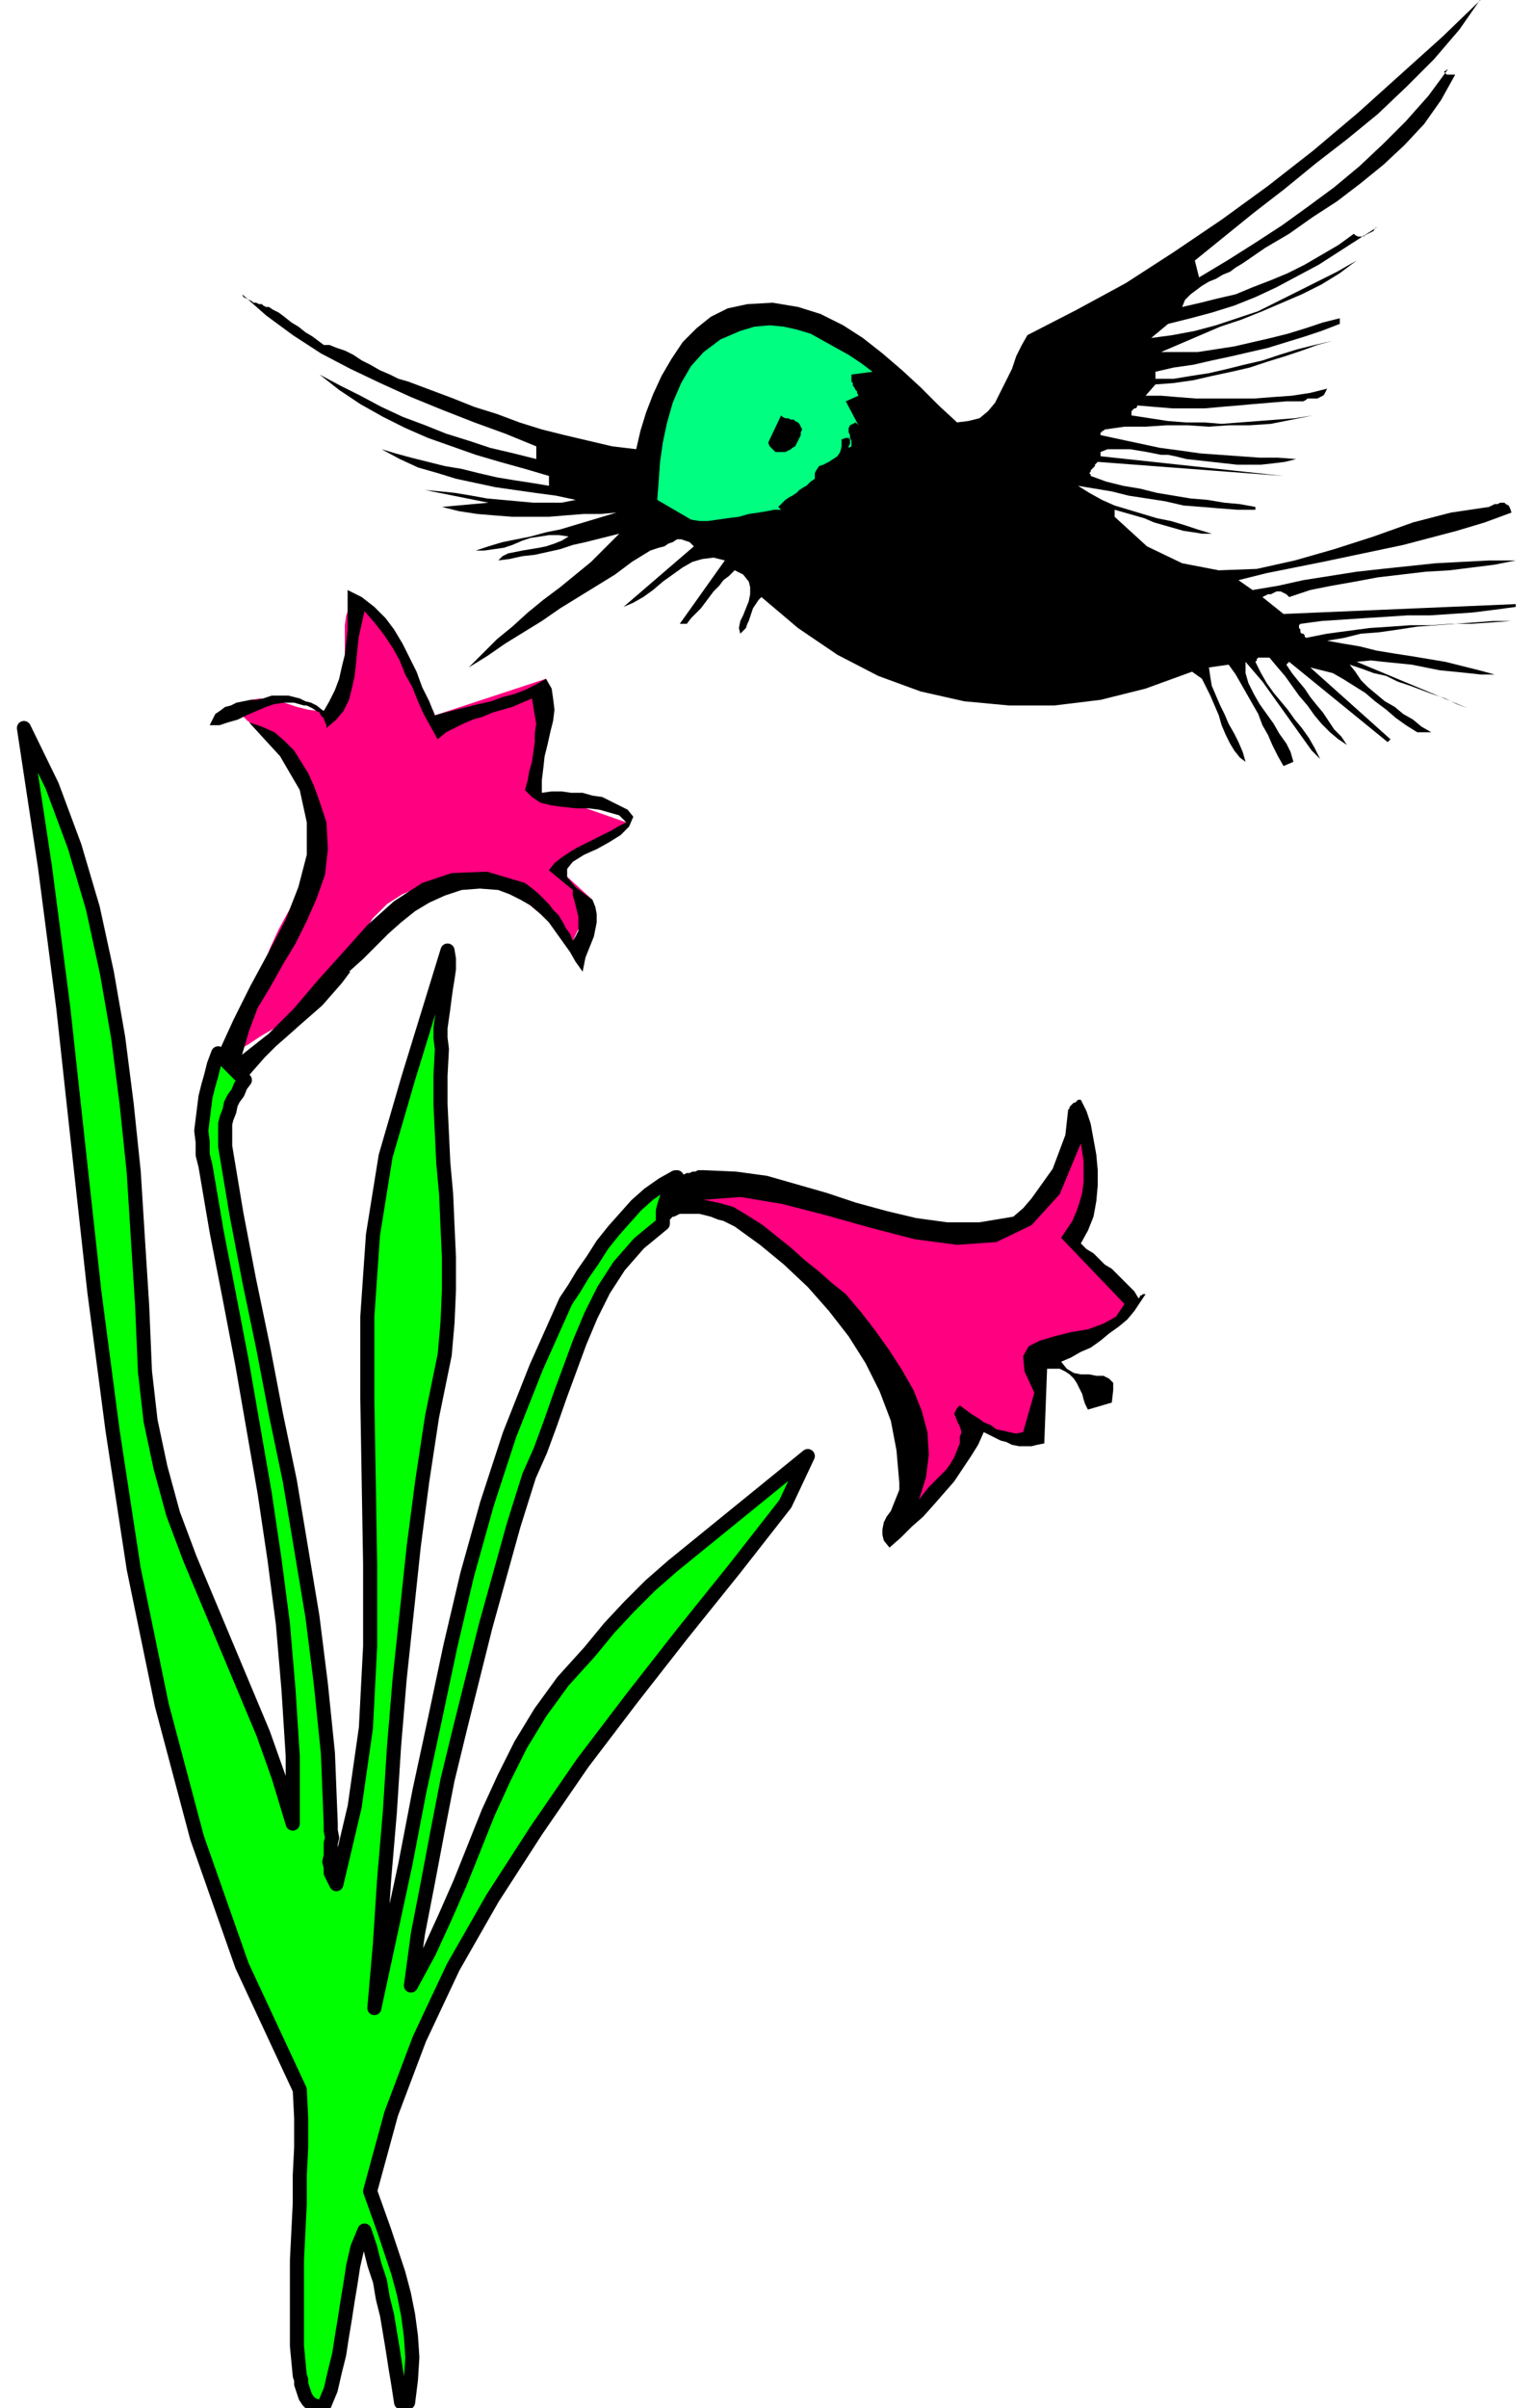 <svg xmlns="http://www.w3.org/2000/svg" fill-rule="evenodd" height="228" preserveAspectRatio="none" stroke-linecap="round" viewBox="0 0 1090 1710" width="145.333"><style>.pen1{stroke:none}.brush2{fill:#ff0080}.brush4{fill:#000}</style><path class="pen1 brush2" fill-rule="nonzero" d="m168 505 1 1 3 2 4 4 6 4 6 6 7 6 6 7 7 8 6 8 4 7 4 8 2 9 1 9-1 9-1 9-2 9-2 9-3 8-4 7-4 7-4 7-6 11-6 13-6 15-6 14-6 14-5 13-4 10-2 7-1 2h1l5-2 8-4 9-6 12-7 13-10 13-13 15-15 13-18 14-21 10-10 11-7 12-5 12-4 11-2h27l5 1h2l52 43 14-29-23-21 47-34-60-21v-1l-1-1v-2l-1-2-1-3-1-3v-10l1-3 1-4 1-5v-7l1-8 1-8 1-7v-7l1-5v-5l-79 26-1-3-4-6-5-10-6-11-8-12-7-13-8-10-7-9-7-5-4-1-4 4-2 5-1 7v28l-1 9-1 8-2 7-3 6-5 2-6 1-8-1-8-2-9-3-9-2-8-1-7 1-6 2-4 6z"/><path class="pen1" fill-rule="nonzero" style="fill:#0f0" d="m480 836-9 5-10 7-9 8-8 9-8 9-8 10-7 11-7 10-6 10-6 9-21 47-19 48-16 49-14 50-12 51-11 52-11 51-10 52-11 51-11 51 4-46 3-46 4-47 3-47 4-48 5-47 5-47 6-46 7-46 9-44 2-23 1-23v-23l-1-22-1-23-2-22-1-21-1-21v-20l1-19-1-8v-7l1-7 1-7 1-8 1-7 1-6 1-7v-7l-1-6-28 91-16 55-9 56-4 58v58l1 59 1 59v58l-3 58-8 56-13 55-2-4-2-4v-4l-1-4 1-4v-9l1-4-1-5v-5l-2-50-5-49-6-48-8-48-8-48-10-48-9-47-10-48-9-47-8-48v-16l1-4 2-5 1-5 2-4 3-4 2-5 3-4-19-19-3 8-2 8-2 7-2 8-1 8-1 8-1 8 1 8v9l2 8 8 47 9 46 9 47 8 46 8 46 7 47 6 46 4 47 3 47v48l-10-33-11-31-13-31-13-31-13-31-13-31-12-32-9-33-7-33-4-35-2-47-3-47-3-48-5-48-6-47-8-46-10-46-13-44-16-43-20-41 15 99 13 100 11 101 11 100 13 99 15 98 20 97 25 94 32 91 41 88 1 20v21l-1 20v20l-1 20-1 20v61l2 21 1 3v3l1 3 1 3 1 3 2 3 2 2 2 1 3 1h4l5-12 3-13 3-12 2-13 2-12 2-13 2-12 2-13 3-13 5-12 4 12 3 12 4 12 2 12 3 12 2 12 2 12 2 13 2 12 2 13h5l2-16 1-16-1-15-2-15-3-15-4-15-5-15-5-15-5-14-5-14 15-55 20-53 24-51 28-49 31-48 33-48 35-46 36-46 37-46 36-46 16-34-16 13-16 13-16 13-16 13-16 13-16 13-16 14-15 15-14 15-14 17-19 21-16 22-14 23-12 24-11 24-10 25-10 25-11 25-11 24-13 24 5-37 7-36 7-37 7-36 9-37 9-36 9-36 10-36 10-36 11-35 8-18 7-19 7-20 7-19 7-19 8-19 9-18 11-17 14-16 17-14v-9l1-4 1-3 1-3 2-4 1-3 2-4 2-3z"/><path fill="none" style="stroke:#000;stroke-width:10;stroke-linejoin:round" d="m480 836-9 5-10 7-9 8-8 9-8 9-8 10-7 11-7 10-6 10-6 9-21 47-19 48-16 49-14 50-12 51-11 52-11 51-10 52-11 51-11 51 4-46 3-46 4-47 3-47 4-48 5-47 5-47 6-46 7-46 9-44 2-23 1-23v-23l-1-22-1-23-2-22-1-21-1-21v-20l1-19-1-8v-7l1-7 1-7 1-8 1-7 1-6 1-7v-7l-1-6-28 91-16 55-9 56-4 58v58l1 59 1 59v58l-3 58-8 56-13 55-2-4-2-4v-4l-1-4 1-4v-9l1-4-1-5v-5l-2-50-5-49-6-48-8-48-8-48-10-48-9-47-10-48-9-47-8-48v-16l1-4 2-5 1-5 2-4 3-4 2-5 3-4-19-19-3 8-2 8-2 7-2 8-1 8-1 8-1 8 1 8v9l2 8 8 47 9 46 9 47 8 46 8 46 7 47 6 46 4 47 3 47v48l-10-33-11-31-13-31-13-31-13-31-13-31-12-32-9-33-7-33-4-35-2-47-3-47-3-48-5-48-6-47-8-46-10-46-13-44-16-43-20-41 15 99 13 100 11 101 11 100 13 99 15 98 20 97 25 94 32 91 41 88 1 20v21l-1 20v20l-1 20-1 20v61l2 21 1 3v3l1 3 1 3 1 3 2 3 2 2 2 1 3 1h4l5-12 3-13 3-12 2-13 2-12 2-13 2-12 2-13 3-13 5-12 4 12 3 12 4 12 2 12 3 12 2 12 2 12 2 13 2 12 2 13h5l2-16 1-16-1-15-2-15-3-15-4-15-5-15-5-15-5-14-5-14 15-55 20-53 24-51 28-49 31-48 33-48 35-46 36-46 37-46 36-46 16-34-16 13-16 13-16 13-16 13-16 13-16 13-16 14-15 15-14 15-14 17-19 21-16 22-14 23-12 24-11 24-10 25-10 25-11 25-11 24-13 24 5-37 7-36 7-37 7-36 9-37 9-36 9-36 10-36 10-36 11-35 8-18 7-19 7-20 7-19 7-19 8-19 9-18 11-17 14-16 17-14v-9l1-4 1-3 1-3 2-4 1-3 2-4 2-3h0"/><path class="pen1 brush4" fill-rule="nonzero" d="M814 919h-2l-1 1h-1v1l-1 1-3-5-4-4-4-4-4-4-4-4-5-3-4-4-4-4-5-3-4-4 5-9 4-10 2-11 1-11v-11l-1-11-2-11-2-11-3-9-4-8h-2l-1 1-1 1h-1l-1 1-1 1-1 1v1l-1 1-1 9-1 9-3 8-3 8-3 8-5 7-5 7-5 7-6 7-7 6-24 4h-23l-22-3-21-5-22-6-21-7-21-6-21-6-22-3-23-1h-4l-2 1h-2l-2 1h-2l-2 1h-2l-2 1-1 1-2 3-2 4-1 3-2 4-1 3-1 3-1 4v9h1v-1h1l1-1h1l1-1 1-1 1-1h1l4-2h14l4 1 4 1 5 2 4 1 4 2 4 2 18 13 17 14 17 16 15 17 14 18 12 19 10 20 8 21 4 21 2 23v5l-2 5-2 5-2 5-3 4-2 4-1 5v4l1 4 4 5 8-7 8-8 8-7 8-9 7-8 7-8 6-9 6-9 5-8 4-9 4 2 4 2 4 2 4 1 4 2 5 1h9l4-1 5-1 2-53h9l4 2 3 2 3 3 2 3 2 4 2 4 1 4 1 3 2 4 17-5 1-9v-5l-3-3-4-2h-5l-5-1h-6l-5-1-5-3-4-5 7-3 7-4 7-3 7-5 6-5 7-5 6-5 5-6 4-6 4-6zM248 690l10-9 9-9 9-9 9-8 10-8 10-6 11-5 12-4 13-1 13 1 8 3 8 4 7 4 7 6 6 6 5 7 5 7 5 7 4 7 5 7 1-5 1-5 2-5 2-5 2-5 1-5 1-5v-6l-1-5-2-5-12-9-6-7v-6l4-5 8-5 9-4 9-5 8-5 6-6 3-7-4-5-6-3-6-3-6-3-7-1-7-2h-8l-7-1h-7l-7 1v-9l1-8 1-9 2-8 2-9 2-8 1-8-1-8-1-7-4-7-7 4-8 4-8 3-8 2-8 3-9 2-8 2-8 2-8 2-7 2-4-10-5-10-4-11-5-10-5-10-6-10-6-8-8-8-9-7-10-5v28l-1 9-1 9-2 8-2 9-3 8-4 8-4 7-5-4-4-2-4-1-4-2-4-1-4-1h-12l-3 1-3 1-5 1h-4l-5 1-5 1-4 2-4 1-4 3-3 2-2 4-2 4h7l6-2 7-2 6-3 7-3 7-3 6-2 7-1h7l7 2h2l2 1 2 1 3 2 2 1 1 2 2 2 1 3 1 2v2l7-6 5-6 4-8 2-8 2-9 1-9 1-10 1-9 2-9 2-9 7 8 7 9 6 9 5 9 4 10 5 9 4 10 4 9 5 9 5 9 6-5 6-3 6-3 7-3 7-2 7-3 7-2 7-2 7-3 7-3 1 6 1 6 1 6-1 7v6l-1 7-1 7-2 7-1 6-2 7 5 5 6 4 8 2 8 1 9 1h9l8 1 7 2 7 2 5 5-6 3-5 3-6 3-6 3-6 3-6 3-5 3-6 4-5 4-4 5 17 14v4l1 3 1 4 1 4 1 4v10l-2 4-2 3-2-5-3-4-2-4-3-5-4-4-3-4-4-4-4-4-5-4-4-3-27-8-25 1-21 7-20 13-19 17-17 19-18 20-17 20-18 18-19 15 5-17 6-16 9-15 9-16 9-15 8-16 7-16 6-17 2-18-1-19-3-9-3-9-3-8-4-9-5-8-5-8-7-7-7-6-9-4-9-3 22 24 14 24 5 23v23l-6 23-9 23-12 23-13 24-12 24-11 24 19 19 7-8 7-8 8-8 8-7 9-8 8-7 8-7 7-8 7-8 6-8z"/><path class="pen1 brush4" fill-rule="nonzero" d="m1053-2-16 23-18 21-20 20-20 19-22 18-22 17-22 18-22 17-21 17-21 17 3 12 20-12 19-12 20-13 18-13 19-14 18-15 17-16 16-16 16-18 14-19-3 2 1 1 1 1h6l-10 18-12 17-14 15-15 14-16 13-17 13-17 11-17 12-17 10-16 11-5 3-4 3-5 2-5 3-5 2-5 3-4 3-4 3-4 4-2 5 13-3 12-3 13-3 12-5 13-5 12-5 12-6 12-7 12-7 11-8 1 1 2 1h4l1-1 2-1 2-1 2-1 1-2 2-1-14 9-14 9-14 9-15 8-15 8-15 7-15 6-16 5-15 4-16 4-12 10 15-2 16-3 15-4 15-5 15-5 14-7 14-7 14-7 14-7 14-8-12 9-13 8-14 7-14 6-14 6-15 6-15 5-14 6-14 6-14 6h26l13-2 13-2 13-3 13-3 12-3 13-4 12-4 12-3v4l-13 5-12 4-13 4-13 4-13 3-13 3-14 3-13 3-14 2-13 3v5h13l12-2 13-2 13-3 12-3 13-3 12-4 13-4 12-3 13-3-11 3-11 4-12 4-13 4-12 4-13 3-14 3-13 3-14 2-13 1-7 8h11l12 1 13 1h41l13-1 14-1 13-2 12-3-1 2-1 2-1 1-2 1-2 1h-7l-1 1-2 1h-12l-12 1-12 1-11 1-12 1-11 1h-23l-12-1-12-1h-1v1l-1 1h-1l-1 1-1 1v3l13 2 13 2 13 1h13l12 1 13-1 13-1 13-1 13-1 13-2-15 3-15 3-15 1h-15l-14 1-15-1h-15l-15 1h-15l-14 2-1 1h-1v1h-1v2l14 3 14 3 14 3 15 2 14 2 14 1 14 1 14 1h13l13 1-8 2-8 1-9 1h-17l-9-1-9-1-9-1-9-1-8-2-5-1h-5l-5-1-5-1-6-1-6-1h-16l-5 2v3l130 14-132-10-1 1-1 1v1l-1 1-1 1-1 1v1l-1 1 1 1v1l11 4 12 3 12 2 12 3 12 2 12 2 12 1 12 2 11 1 11 2v2h-13l-13-1-12-1-13-1-13-3-13-2-13-2-12-3-12-2-12-2 8 5 9 5 9 4 10 3 10 3 10 3 10 2 10 3 9 3 10 3h-7l-6-1-7-1-7-2-7-2-7-2-7-3-7-2-7-2-7-2v5l23 21 25 12 26 5 27-1 27-6 28-8 28-9 28-10 27-7 27-4 2-1 2-1h2l2-1h3l1 1 2 1 1 2 1 3-19 7-20 6-19 5-19 5-19 4-19 4-19 4-20 4-20 4-20 5 10 7 18-3 18-4 19-3 19-3 18-2 19-2 19-2 19-1 19-1h19l-15 3-16 2-16 2-17 1-17 2-17 2-16 3-17 3-15 3-15 5-2-2-2-1-2-1h-3l-2 1-2 1h-2l-2 1-2 1 15 12 165-7v2l-15 2-16 2-15 1-15 1h-16l-15 1-16 1-15 1-15 1-15 2-1 1v2l1 1v2l1 1h1l1 1v1l1 1 15-3 15-2 15-2 15-1 14-1h15l14-1h14l15-1 14-1h-13l-13 1-14 1-13 1-14 1-13 2-14 2-13 1-12 3-12 2 11 2 12 2 12 3 12 2 13 2 12 2 12 2 12 3 12 3 11 3h-10l-9-1-10-1-10-1-10-2-10-2-10-1-10-1-9-1-10 1 79 33-8-3-8-4-9-3-8-3-8-3-9-3-8-4-9-2-8-3-9-3 4 5 4 6 5 5 6 5 6 5 7 4 6 5 7 4 6 5 7 4h-10l-8-5-7-5-7-6-8-6-7-6-8-5-8-5-7-4-8-2-8-2 57 51-2 2-70-57-2 2 4 6 4 5 5 6 4 6 4 5 5 6 4 6 4 6 5 5 4 6-6-4-6-5-6-6-5-6-5-7-6-7-5-7-5-7-6-7-5-6h-8l-1 1v1l-1 1 4 8 4 7 5 7 5 6 5 6 5 7 5 6 5 7 4 7 4 8-6-6-5-7-5-7-5-7-5-7-5-7-5-7-5-7-6-7-6-7v8l2 7 4 8 4 7 5 7 5 7 4 7 5 7 3 6 2 7-7 3-4-7-4-8-3-7-4-7-3-8-4-7-4-7-4-7-4-7-5-7-14 2 1 7 1 6 3 7 3 7 3 6 3 7 4 7 3 6 3 7 2 7-4-3-4-5-3-5-3-6-3-7-2-7-3-7-3-7-3-6-3-6-7-5-33 12-32 8-33 4h-32l-32-3-31-7-30-11-29-15-28-19-26-22-2 2-2 3-2 3-1 3-1 3-1 3-1 2-1 3-2 2-2 2-1-4 1-5 2-4 2-5 2-5 1-5v-5l-1-4-4-5-6-3-4 4-4 3-3 4-4 4-3 4-3 4-3 4-3 3-4 4-3 4h-5l32-45-8-2-8 1-7 2-7 4-7 5-7 5-7 6-7 5-7 4-7 3 50-43-3-3-3-1-3-1h-3l-3 2-3 1-3 2-4 1-3 1-3 1-13 8-12 9-13 8-13 8-13 8-13 9-13 8-13 8-13 9-13 8 10-10 10-10 11-9 11-10 11-9 12-9 11-9 11-9 10-10 10-10-8 2-8 2-8 2-9 2-9 3-9 2-9 2-9 1-9 2-8 1 3-3 4-2 5-1 5-1 6-1 6-1 5-1 6-2 5-2 5-3-7-1h-7l-6 1-7 1-6 2-7 3-6 2-7 1-7 1h-6l9-3 10-3 10-2 10-2 11-3 10-2 10-3 10-3 10-3 10-3-11 1h-12l-13 1-12 1h-26l-13-1-12-1-13-2-12-3 33-3-45-9 11 1 10 1 12 2 11 2 11 1 11 1 11 1h20l10-2-14-3-15-2-14-2-14-2-14-3-14-3-13-4-14-4-13-6-13-7 10 3 11 3 12 3 12 3 12 2 12 3 13 3 12 2 13 2 12 2v-7l-17-5-18-5-17-5-17-6-17-6-16-7-16-8-16-9-15-10-14-11 15 8 14 7 15 8 15 7 16 6 15 6 16 5 15 5 17 4 16 4v-9l-22-9-22-8-23-9-22-9-22-10-21-10-21-11-20-13-19-14-17-15 1 2 2 1 2 1 2 1 1 1h2l2 1h2l1 1 2 1h2l3 2 4 2 4 3 5 4 5 3 5 4 5 3 4 3 4 3h4l5 2 6 2 6 3 6 4 6 3 7 4 7 3 6 3 7 2 16 6 16 6 15 6 16 5 16 6 16 5 16 4 17 4 17 4 17 2 3-13 4-13 5-13 6-13 7-12 8-12 10-10 10-8 12-6 14-3 18-1 18 3 16 5 16 8 14 9 14 11 14 12 13 12 13 13 13 12 8-1 8-2 6-5 5-6 4-8 4-8 4-8 3-9 4-8 4-7 35-18 35-19 34-22 34-23 33-24 32-25 32-27 30-27 30-27 28-27z"/><path class="pen1" fill-rule="nonzero" style="fill:#00ff80" d="m620 264-15 2v5l1 1v2l1 1 1 2 1 1v1l1 2-9 4 9 17-2-2-2 1-2 1-1 2v3l1 2v2l1 2v4l-2 1v-1l1-2v-3l-1-1h-2l-3 1v5l-1 4-2 3-3 2-3 2-4 2-3 1-2 3-1 2v4l-3 2-3 3-2 1-3 2-2 2-3 2-2 1-3 2-2 2-3 3 2 2h-5l-5 1-6 1-7 1-7 2-8 1-7 1-7 1h-6l-6-1-24-14 1-13 1-14 2-14 3-14 4-14 6-14 7-12 9-10 12-9 14-6 10-3 11-1 10 1 9 2 10 3 9 5 9 5 9 5 9 6 8 6z"/><path class="pen1 brush4" fill-rule="nonzero" d="m570 305-1 2v2l-1 2-1 2-1 2-1 2-2 1-1 1-2 1-2 1h-7l-1-1-1-1-1-1-1-1-1-2v-1l9-19 1 1 2 1h2l2 1h2l1 1 2 1 1 1 1 2 1 2z"/><path class="pen1 brush2" fill-rule="nonzero" d="m754 879 45 47-6 9-9 5-11 4-12 2-12 3-10 3-8 4-4 7 1 11 7 15-8 28-5 1-5-1-4-1-5-1-4-3-5-2-4-3-5-3-4-3-4-3-2 2-1 2-1 2 1 2 1 3 1 2 1 2 1 3v2l-1 2v5l-2 5-2 5-3 5-3 4-4 4-4 4-4 4-4 5-3 4 5-16 2-16-1-16-4-15-6-15-8-14-9-14-10-14-10-13-11-13-10-8-9-8-10-8-10-9-10-8-10-8-11-7-10-6-11-3-10-2 26-2 30 5 31 8 32 9 31 8 30 4 28-2 25-12 20-22 15-36 1 6 1 7v14l-1 8-2 7-2 6-3 7-4 6-4 6z"/></svg>
